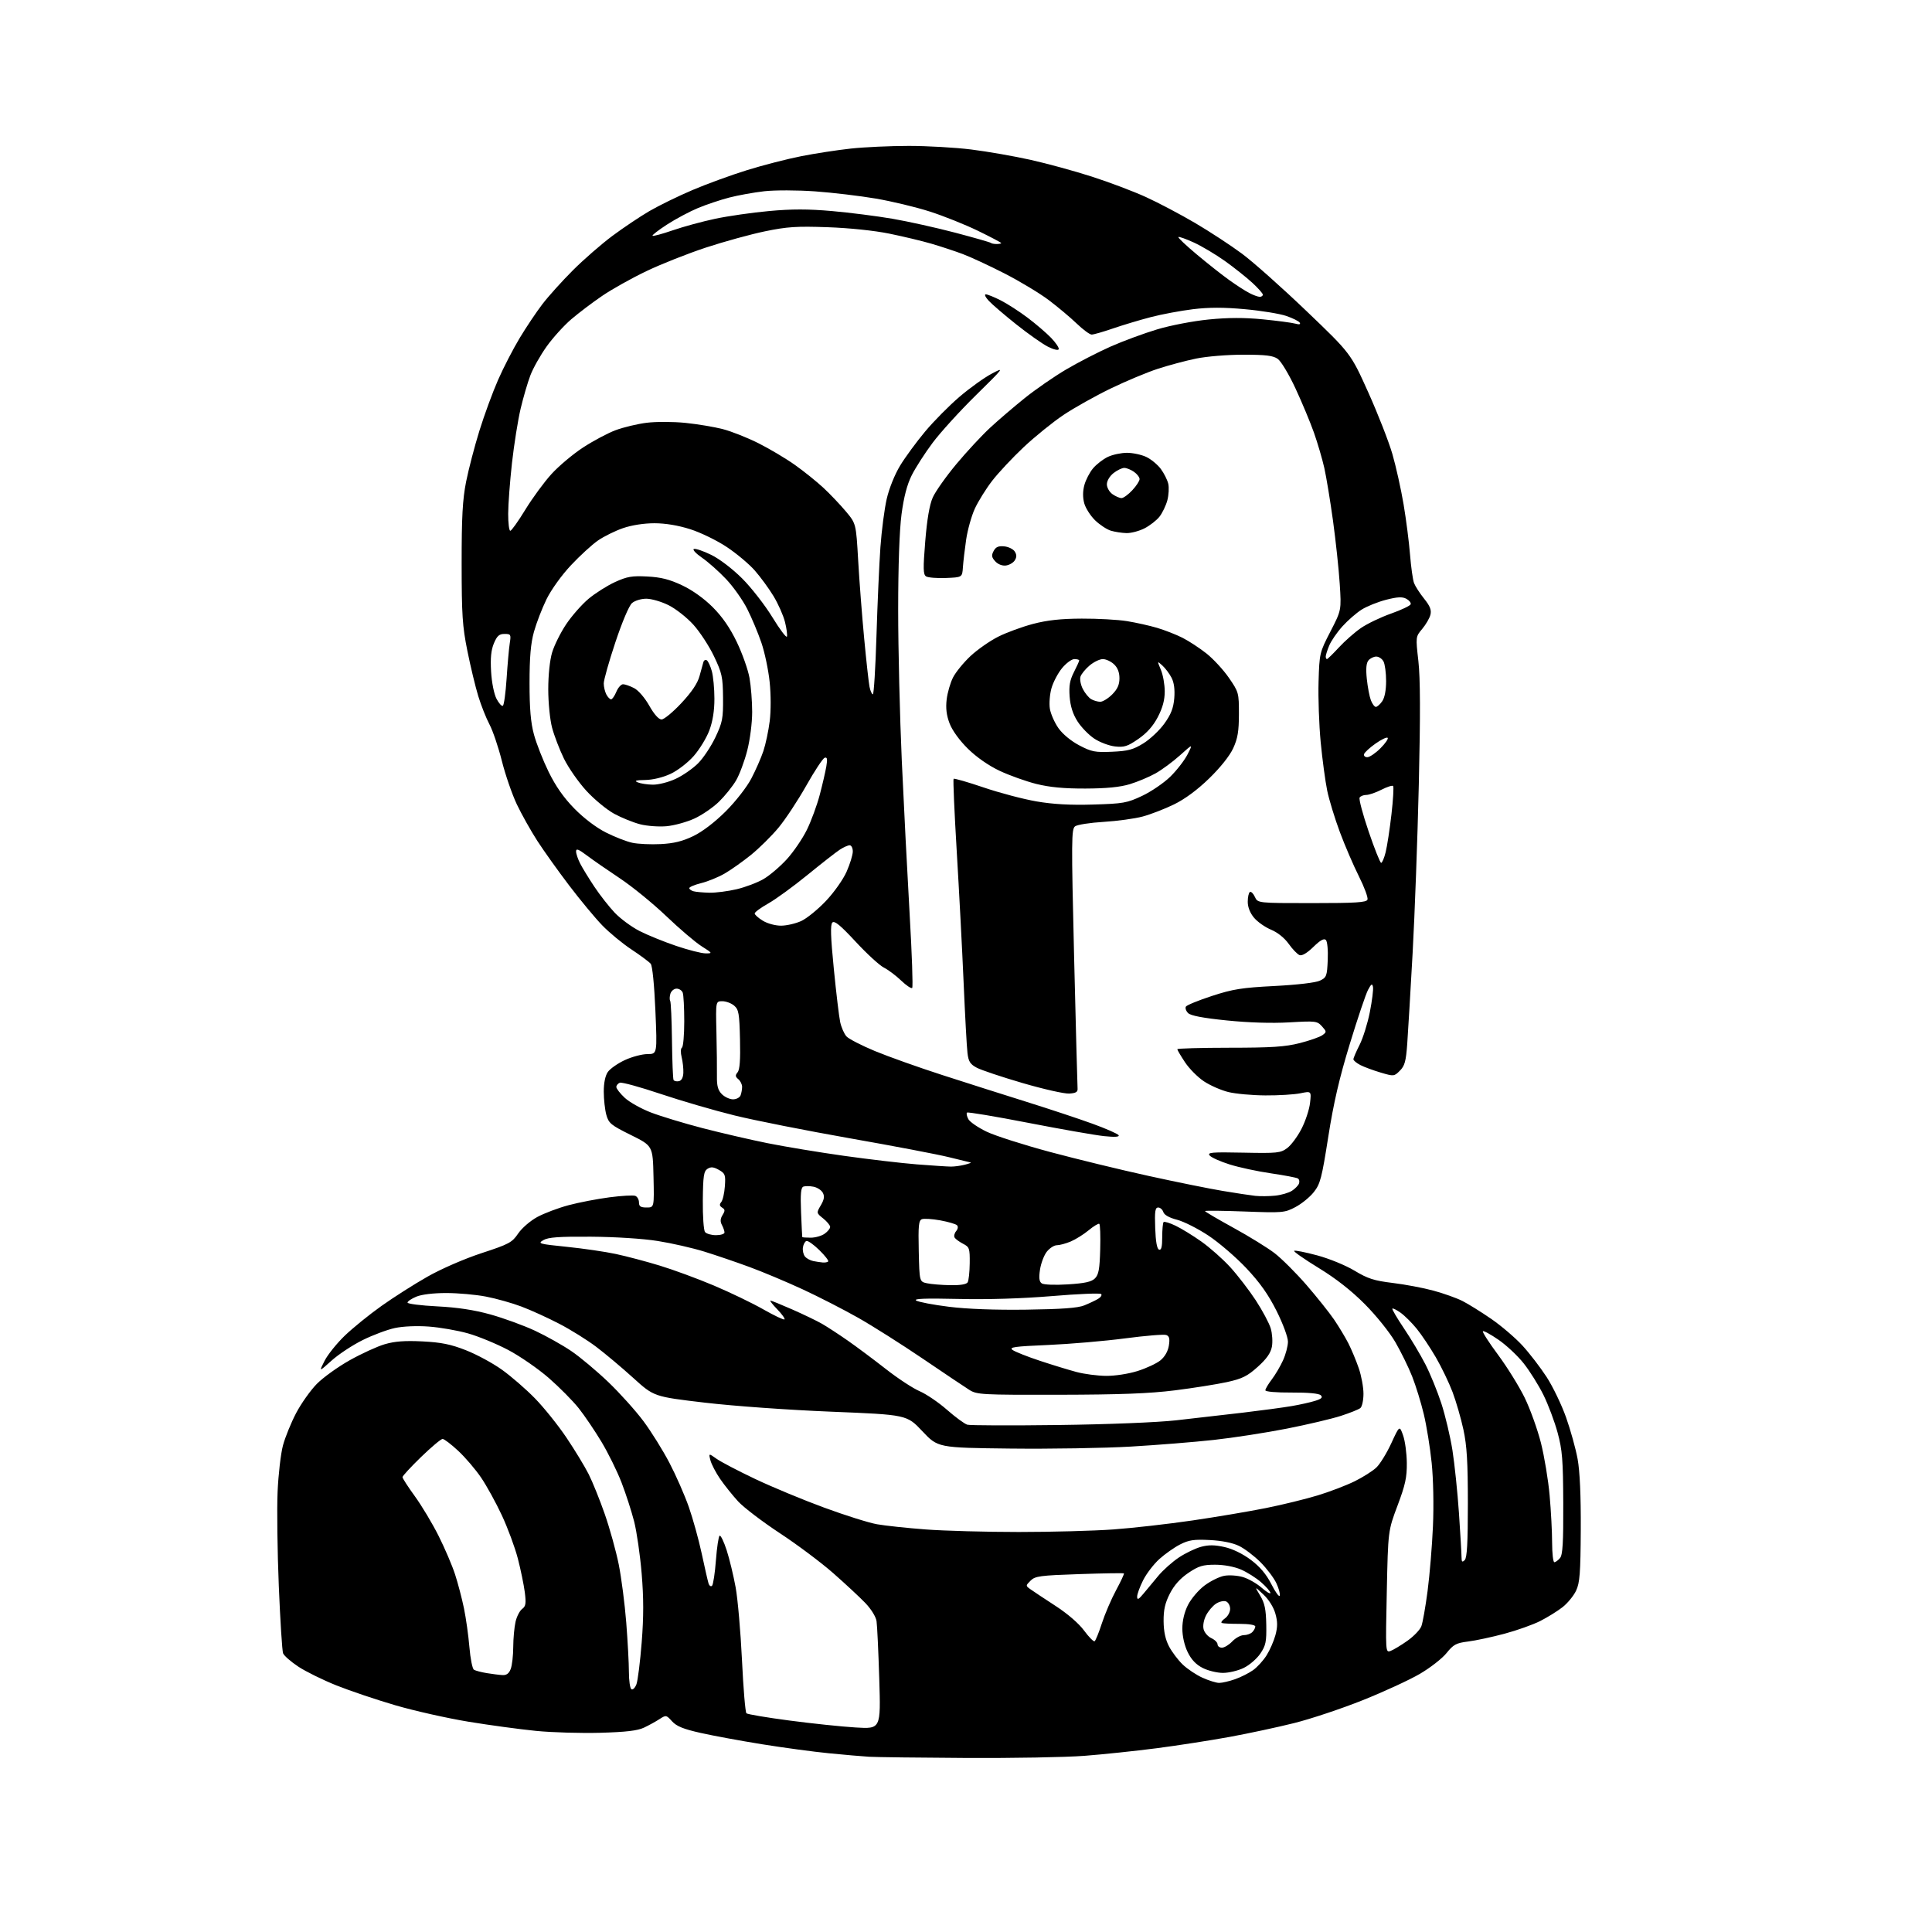 <?xml version="1.0" encoding="UTF-8" standalone="no"?>
<svg 
  version="1.1" 
  xmlns="http://www.w3.org/2000/svg" 
  xmlns:xlink="http://www.w3.org/1999/xlink" 
  xmlns:svg="http://www.w3.org/2000/svg"
  xmlns:rdf="http://www.w3.org/1999/02/22-rdf-syntax-ns#"
  xmlns:cc="http://creativecommons.org/ns#"
  xmlns:dc="http://purl.org/dc/elements/1.1/"
  viewBox="0 0 768 768"
  width="768"
  height="768"
>
<style>svg {background-color: white; }</style>"
<path stroke="none" fill="black" fill-rule="evenodd" d="M384.05,698.82C365.60,698.72 348.25,698.50 345.50,698.34C342.75,698.17 335.55,697.55 329.50,696.95C323.45,696.36 311.52,694.75 303.00,693.38C294.48,692.01 283.45,689.98 278.50,688.86C271.66,687.33 268.94,686.22 267.15,684.25C264.86,681.72 264.74,681.70 262.15,683.38C260.69,684.33 257.93,685.85 256.00,686.76C253.43,687.98 248.80,688.52 238.61,688.81C230.96,689.02 219.49,688.69 213.11,688.06C206.72,687.43 194.63,685.79 186.24,684.41C177.85,683.03 164.80,680.10 157.24,677.90C149.68,675.69 139.09,672.12 133.71,669.97C128.32,667.81 121.50,664.45 118.55,662.49C115.60,660.53 112.89,658.16 112.53,657.21C112.16,656.27 111.40,644.25 110.83,630.50C110.26,616.75 110.04,599.88 110.35,593.00C110.65,586.12 111.61,577.84 112.48,574.59C113.35,571.34 115.71,565.55 117.72,561.71C119.74,557.88 123.44,552.66 125.94,550.12C128.45,547.58 134.32,543.35 139.00,540.73C143.68,538.10 149.95,535.23 152.94,534.35C156.93,533.18 160.91,532.88 167.94,533.23C175.42,533.61 179.18,534.37 185.19,536.73C189.42,538.38 195.86,541.86 199.49,544.46C203.13,547.05 209.04,552.17 212.62,555.84C216.20,559.50 221.84,566.52 225.14,571.43C228.45,576.34 232.43,582.90 234.00,586.00C235.56,589.10 238.45,596.26 240.42,601.92C242.39,607.58 244.88,616.55 245.95,621.85C247.01,627.16 248.36,637.55 248.94,644.95C249.52,652.35 250.00,661.21 250.00,664.64C250.00,668.07 250.45,671.16 251.00,671.50C251.55,671.84 252.45,670.95 252.99,669.53C253.53,668.10 254.47,660.61 255.08,652.89C255.89,642.61 255.88,635.25 255.07,625.50C254.46,618.17 253.11,608.86 252.08,604.81C251.04,600.75 248.79,593.79 247.07,589.33C245.35,584.87 241.76,577.59 239.10,573.16C236.44,568.73 232.37,562.72 230.06,559.81C227.75,556.89 222.40,551.49 218.18,547.80C213.96,544.12 206.68,539.09 202.00,536.62C197.32,534.16 190.12,531.19 186.00,530.03C181.88,528.87 174.89,527.66 170.48,527.33C165.73,526.98 160.23,527.21 156.98,527.91C153.97,528.55 148.21,530.70 144.20,532.69C140.18,534.67 134.61,538.34 131.82,540.85C126.75,545.41 126.75,545.41 129.02,540.95C130.27,538.50 133.88,534.01 137.04,530.96C140.20,527.92 146.76,522.60 151.63,519.14C156.49,515.68 164.76,510.42 170.01,507.45C175.48,504.35 184.60,500.39 191.44,498.14C202.37,494.56 203.55,493.92 205.96,490.37C207.41,488.22 210.78,485.30 213.54,483.80C216.27,482.31 221.88,480.19 226.00,479.09C230.12,477.99 237.45,476.58 242.28,475.95C247.10,475.32 251.71,475.06 252.53,475.37C253.34,475.68 254.00,476.85 254.00,477.97C254.00,479.56 254.65,480.00 257.03,480.00C260.06,480.00 260.06,480.00 259.78,467.75C259.50,455.50 259.50,455.50 250.78,451.18C242.87,447.27 241.96,446.52 241.03,443.18C240.47,441.16 240.01,437.01 240.01,433.97C240.00,430.47 240.60,427.59 241.63,426.12C242.53,424.83 245.57,422.71 248.38,421.40C251.20,420.09 255.25,419.02 257.38,419.01C261.26,419.00 261.26,419.00 260.53,401.75C260.09,391.49 259.34,383.94 258.67,383.12C258.05,382.36 254.60,379.80 251.02,377.43C247.43,375.06 242.19,370.73 239.37,367.81C236.55,364.89 230.65,357.77 226.26,352.00C221.87,346.23 216.17,338.24 213.59,334.25C211.01,330.25 207.35,323.73 205.45,319.74C203.56,315.75 200.88,307.99 199.50,302.49C198.12,297.00 195.91,290.48 194.59,288.00C193.27,285.52 191.26,280.45 190.12,276.73C188.98,273.01 187.03,264.91 185.79,258.73C183.82,248.97 183.52,244.42 183.51,224.00C183.50,205.45 183.88,198.61 185.28,191.50C186.27,186.55 188.65,177.40 190.59,171.17C192.52,164.95 195.86,155.86 198.01,150.98C200.15,146.10 204.03,138.60 206.62,134.31C209.21,130.01 213.26,123.97 215.63,120.88C217.99,117.79 223.43,111.75 227.71,107.47C231.99,103.19 239.04,97.05 243.38,93.81C247.71,90.58 254.34,86.14 258.11,83.93C261.89,81.73 269.59,77.96 275.24,75.56C280.88,73.15 290.68,69.58 297.00,67.62C303.32,65.66 313.00,63.17 318.50,62.09C324.00,61.00 332.87,59.64 338.21,59.06C343.55,58.48 353.92,58.00 361.25,58.00C368.58,58.00 379.77,58.64 386.11,59.43C392.45,60.22 403.01,62.06 409.57,63.52C416.13,64.98 427.12,67.98 434.00,70.20C440.88,72.41 450.55,76.06 455.50,78.32C460.45,80.58 469.25,85.22 475.07,88.64C480.88,92.06 489.26,97.54 493.69,100.83C498.13,104.12 509.67,114.39 519.35,123.66C536.95,140.50 536.95,140.50 543.92,156.00C547.76,164.53 552.06,175.55 553.50,180.50C554.93,185.45 556.93,194.45 557.95,200.50C558.97,206.55 560.12,215.54 560.51,220.47C560.90,225.40 561.62,230.49 562.10,231.77C562.59,233.06 564.40,235.86 566.12,238.00C568.47,240.92 569.09,242.50 568.62,244.37C568.28,245.73 566.81,248.26 565.37,249.98C562.73,253.11 562.73,253.11 563.83,262.80C564.60,269.62 564.65,284.19 564.00,311.83C563.49,333.46 562.38,363.61 561.54,378.83C560.69,394.05 559.73,410.28 559.40,414.90C558.90,421.88 558.40,423.69 556.47,425.62C554.19,427.90 554.07,427.91 548.83,426.36C545.90,425.49 542.26,424.15 540.75,423.37C539.24,422.59 538.00,421.55 538.00,421.07C538.00,420.58 539.11,418.01 540.46,415.34C541.81,412.68 543.65,406.81 544.54,402.29C545.43,397.78 545.99,393.28 545.78,392.29C545.47,390.85 545.09,391.09 543.81,393.50C542.93,395.15 539.67,404.82 536.56,415.00C532.40,428.58 530.13,438.39 528.01,451.89C525.42,468.37 524.83,470.65 522.25,473.89C520.68,475.88 517.39,478.55 514.94,479.84C510.67,482.09 509.91,482.16 494.75,481.59C486.09,481.26 479.00,481.19 479.00,481.42C479.00,481.66 484.06,484.63 490.25,488.03C496.44,491.42 503.81,495.97 506.64,498.13C509.46,500.30 515.17,505.99 519.33,510.78C523.48,515.58 528.42,521.77 530.31,524.54C532.20,527.32 534.76,531.57 536.00,533.99C537.23,536.42 539.09,540.86 540.12,543.86C541.16,546.86 542.00,551.44 542.00,554.03C542.00,556.63 541.44,559.20 540.75,559.74C540.06,560.29 536.58,561.68 533.00,562.84C529.42,564.00 519.75,566.28 511.50,567.91C503.25,569.53 490.20,571.55 482.50,572.39C474.80,573.24 459.95,574.43 449.50,575.04C439.05,575.65 417.53,576.01 401.67,575.83C372.84,575.50 372.84,575.50 366.66,568.94C360.48,562.38 360.48,562.38 330.49,561.17C313.39,560.48 291.79,558.94 280.22,557.58C259.94,555.19 259.94,555.19 251.72,547.74C247.20,543.64 240.57,538.08 237.00,535.38C233.43,532.68 226.81,528.55 222.29,526.21C217.78,523.86 211.03,520.79 207.29,519.38C203.56,517.97 197.20,516.18 193.16,515.41C189.13,514.63 182.02,514.00 177.38,514.00C172.27,514.00 167.57,514.57 165.47,515.45C163.56,516.25 162.00,517.30 162.00,517.80C162.00,518.30 167.29,518.97 173.75,519.30C181.87,519.71 188.44,520.71 195.00,522.53C200.22,523.99 208.15,526.88 212.62,528.96C217.08,531.04 223.59,534.69 227.08,537.06C230.57,539.42 237.21,544.99 241.85,549.43C246.48,553.87 252.77,560.88 255.83,565.00C258.90,569.12 263.52,576.55 266.11,581.50C268.70,586.45 272.17,594.35 273.82,599.06C275.46,603.76 277.77,612.09 278.94,617.56C280.11,623.03 281.32,628.33 281.63,629.35C281.94,630.37 282.58,630.82 283.05,630.35C283.51,629.88 284.21,625.32 284.59,620.22C284.98,615.11 285.64,610.72 286.06,610.46C286.49,610.20 287.74,612.80 288.86,616.24C289.97,619.68 291.58,626.33 292.43,631.01C293.28,635.70 294.41,648.71 294.95,659.92C295.48,671.14 296.28,680.65 296.71,681.06C297.14,681.46 304.85,682.76 313.83,683.94C322.81,685.13 334.65,686.37 340.15,686.70C350.13,687.31 350.13,687.31 349.52,667.41C349.18,656.46 348.70,646.12 348.44,644.44C348.18,642.67 346.29,639.63 343.98,637.22C341.78,634.93 336.04,629.59 331.24,625.37C326.43,621.14 316.86,613.97 309.97,609.45C303.09,604.92 295.65,599.25 293.44,596.86C291.24,594.46 288.01,590.43 286.27,587.90C284.54,585.38 282.80,582.03 282.40,580.48C281.69,577.65 281.69,577.65 284.86,579.90C286.60,581.14 293.53,584.76 300.26,587.95C306.99,591.14 319.30,596.25 327.61,599.30C335.92,602.36 345.37,605.34 348.61,605.91C351.85,606.49 360.57,607.42 368.00,607.98C375.43,608.54 392.07,608.99 405.00,608.99C417.93,608.99 434.80,608.54 442.50,607.98C450.20,607.43 464.38,605.82 474.00,604.41C483.62,603.00 496.83,600.77 503.35,599.45C509.87,598.14 519.09,595.88 523.85,594.43C528.61,592.98 535.20,590.46 538.50,588.83C541.80,587.20 545.69,584.74 547.14,583.35C548.59,581.97 551.25,577.64 553.06,573.72C556.34,566.61 556.34,566.61 557.74,570.55C558.52,572.72 559.19,577.65 559.23,581.50C559.29,587.27 558.64,590.26 555.54,598.50C551.78,608.50 551.78,608.50 551.27,632.76C550.76,656.90 550.76,657.02 552.80,656.26C553.93,655.84 556.92,654.04 559.45,652.25C561.98,650.47 564.48,647.86 565.01,646.46C565.55,645.06 566.66,638.74 567.49,632.42C568.32,626.10 569.28,614.53 569.62,606.71C569.98,598.41 569.77,587.93 569.11,581.50C568.49,575.45 567.08,566.74 565.98,562.15C564.88,557.55 562.80,550.80 561.35,547.15C559.91,543.49 556.89,537.35 554.66,533.50C552.38,529.58 547.05,522.95 542.54,518.42C537.21,513.06 531.04,508.22 524.21,504.05C518.55,500.58 514.15,497.52 514.44,497.23C514.73,496.94 518.83,497.75 523.57,499.02C528.38,500.31 534.94,503.00 538.46,505.12C543.72,508.29 546.20,509.09 553.62,509.99C558.51,510.58 565.80,511.96 569.82,513.05C573.85,514.14 579.03,515.99 581.32,517.15C583.62,518.31 588.78,521.52 592.79,524.28C596.80,527.04 602.38,531.82 605.21,534.90C608.03,537.98 612.35,543.60 614.81,547.39C617.27,551.18 620.74,558.38 622.52,563.39C624.30,568.40 626.38,575.88 627.13,580.00C628.02,584.92 628.45,594.56 628.38,608.07C628.28,625.44 627.99,629.21 626.51,632.33C625.55,634.36 623.13,637.31 621.13,638.88C619.13,640.45 615.13,642.93 612.24,644.39C609.35,645.85 602.93,648.13 597.99,649.45C593.04,650.77 586.56,652.16 583.58,652.53C578.85,653.12 577.77,653.71 575.03,657.11C573.31,659.26 568.53,662.98 564.43,665.38C560.32,667.79 550.10,672.50 541.72,675.85C533.34,679.20 521.09,683.29 514.49,684.94C507.90,686.59 496.33,689.07 488.79,690.45C481.24,691.83 468.19,693.86 459.79,694.95C451.38,696.04 438.45,697.40 431.05,697.97C423.65,698.54 402.50,698.92 384.05,698.82zM484.62,668.98C485.79,668.99 488.63,668.33 490.94,667.52C493.25,666.71 496.48,665.08 498.12,663.91C499.77,662.74 502.18,660.10 503.48,658.03C504.78,655.97 506.37,652.34 507.01,649.97C507.89,646.69 507.89,644.66 506.98,641.43C506.28,638.91 504.35,635.83 502.23,633.85C498.67,630.50 498.67,630.50 500.95,634.30C502.74,637.29 503.25,639.73 503.36,645.87C503.48,652.64 503.18,654.11 501.00,657.33C499.62,659.37 496.67,661.92 494.43,663.01C492.20,664.11 488.47,665.00 486.14,665.00C483.82,665.00 480.19,664.12 478.07,663.03C475.42,661.69 473.55,659.70 472.11,656.72C470.83,654.08 470.00,650.41 470.00,647.40C470.00,644.22 470.81,640.81 472.25,637.98C473.49,635.53 476.42,632.08 478.77,630.31C481.13,628.53 484.66,626.78 486.62,626.41C488.59,626.04 491.95,626.27 494.11,626.92C496.27,627.56 499.60,629.47 501.52,631.15C503.43,632.83 505.00,633.76 505.00,633.21C505.00,632.66 503.36,630.77 501.35,629.01C499.35,627.24 495.71,624.95 493.27,623.90C490.61,622.76 486.51,622.00 483.03,622.00C478.14,622.00 476.47,622.51 472.40,625.25C469.16,627.44 466.75,630.13 465.04,633.48C463.12,637.24 462.51,639.93 462.55,644.48C462.59,648.59 463.28,651.77 464.72,654.50C465.88,656.70 468.33,659.94 470.16,661.69C472.00,663.45 475.52,665.80 478.00,666.92C480.48,668.04 483.46,668.97 484.62,668.98zM199.77,665.87C201.36,665.96 202.35,665.22 203.02,663.43C203.56,662.02 204.01,658.09 204.02,654.68C204.04,651.28 204.45,646.78 204.94,644.67C205.42,642.57 206.61,640.28 207.56,639.58C209.01,638.52 209.18,637.40 208.61,632.90C208.22,629.93 206.98,623.90 205.84,619.50C204.69,615.10 201.84,607.39 199.50,602.38C197.16,597.36 193.45,590.61 191.25,587.38C189.05,584.14 184.97,579.36 182.17,576.75C179.37,574.14 176.57,572.00 175.94,572.00C175.30,572.00 171.46,575.23 167.39,579.17C163.33,583.11 160.00,586.72 160.00,587.18C160.00,587.65 162.22,591.08 164.93,594.81C167.64,598.54 171.88,605.62 174.35,610.54C176.82,615.47 179.77,622.36 180.90,625.86C182.04,629.36 183.63,635.44 184.44,639.36C185.25,643.29 186.22,650.23 186.60,654.78C186.98,659.34 187.79,663.37 188.40,663.75C189.00,664.12 191.30,664.73 193.50,665.09C195.70,665.45 198.52,665.81 199.77,665.87zM485.75,654.98C486.71,654.97 488.56,653.85 489.85,652.48C491.15,651.12 493.20,650.00 494.40,650.00C495.61,650.00 497.14,649.46 497.80,648.80C498.46,648.14 499.00,647.13 499.00,646.55C499.00,645.93 496.46,645.51 492.75,645.51C489.31,645.52 486.13,645.36 485.68,645.16C485.22,644.96 485.79,644.14 486.93,643.34C488.07,642.54 489.00,640.84 489.00,639.55C489.00,638.27 488.26,636.93 487.36,636.58C486.46,636.24 484.67,636.64 483.38,637.49C482.09,638.33 480.32,640.41 479.44,642.12C478.51,643.92 478.09,646.23 478.45,647.64C478.78,648.98 480.17,650.57 481.53,651.19C482.89,651.81 484.00,652.92 484.00,653.66C484.00,654.40 484.79,654.99 485.75,654.98zM435.12,652.42C435.52,652.18 436.83,648.95 438.03,645.24C439.24,641.53 441.77,635.63 443.66,632.13C445.55,628.63 446.95,625.62 446.78,625.45C446.61,625.28 438.64,625.40 429.08,625.73C413.42,626.26 411.48,626.52 409.67,628.33C407.68,630.32 407.68,630.37 409.58,631.73C410.63,632.49 415.10,635.45 419.50,638.31C424.35,641.46 428.86,645.34 430.95,648.19C432.85,650.76 434.73,652.67 435.12,652.42zM454.55,633.50C455.92,631.85 458.59,628.64 460.49,626.36C462.39,624.09 466.07,620.82 468.66,619.10C471.26,617.38 475.21,615.48 477.44,614.88C480.42,614.08 482.87,614.10 486.74,614.97C489.98,615.69 494.00,617.65 497.24,620.08C500.88,622.82 503.37,625.78 505.40,629.76C507.00,632.92 508.50,634.96 508.72,634.30C508.95,633.63 508.33,631.38 507.35,629.30C506.36,627.21 503.52,623.46 501.03,620.97C498.54,618.48 494.70,615.57 492.50,614.51C489.99,613.29 485.68,612.43 480.90,612.19C474.61,611.87 472.59,612.17 469.11,613.94C466.80,615.12 463.10,617.73 460.88,619.73C458.66,621.73 455.75,625.52 454.42,628.15C453.09,630.78 452.01,633.74 452.03,634.72C452.06,636.11 452.60,635.85 454.55,633.50zM582.25,620.15C583.17,619.23 583.50,613.33 583.50,597.70C583.50,581.20 583.11,574.69 581.74,568.33C580.77,563.84 578.83,557.13 577.43,553.41C576.03,549.70 573.04,543.47 570.78,539.58C568.52,535.69 565.10,530.57 563.18,528.21C561.26,525.85 558.38,522.99 556.79,521.85C555.19,520.71 553.70,519.96 553.48,520.19C553.26,520.41 555.33,523.95 558.09,528.05C560.86,532.15 564.69,538.58 566.62,542.35C568.55,546.11 571.40,553.09 572.95,557.86C574.51,562.63 576.50,571.02 577.37,576.51C578.23,582.01 579.40,593.25 579.96,601.50C580.51,609.75 580.98,617.60 580.98,618.95C581.00,620.91 581.25,621.15 582.25,620.15zM617.88,621.00C618.36,621.00 619.37,620.26 620.13,619.35C621.20,618.06 621.48,613.25 621.42,597.60C621.35,580.26 621.04,576.40 619.17,569.50C617.98,565.10 615.44,558.35 613.54,554.50C611.63,550.65 608.11,545.02 605.71,541.99C603.32,538.96 598.80,534.73 595.68,532.58C592.55,530.43 589.76,528.90 589.47,529.19C589.18,529.48 591.91,533.72 595.54,538.61C599.16,543.50 603.91,551.16 606.09,555.63C608.27,560.10 611.17,568.16 612.54,573.55C613.90,578.93 615.46,588.33 616.00,594.42C616.54,600.51 616.99,608.99 616.99,613.25C617.00,617.51 617.39,621.00 617.88,621.00zM420.50,566.47C440.30,566.22 459.93,565.44 467.50,564.60C474.65,563.80 486.57,562.43 494.00,561.56C501.43,560.68 510.20,559.50 513.50,558.93C516.80,558.37 521.00,557.43 522.84,556.84C525.35,556.05 525.90,555.50 525.04,554.64C524.32,553.92 520.03,553.52 513.45,553.56C507.34,553.60 503.00,553.22 503.00,552.66C503.00,552.12 504.15,550.19 505.55,548.35C506.95,546.51 508.96,543.10 510.02,540.76C511.09,538.42 511.97,535.08 511.98,533.35C511.99,531.58 510.02,526.25 507.47,521.15C504.20,514.62 500.86,509.89 495.48,504.17C491.38,499.81 484.59,493.97 480.39,491.18C476.19,488.40 470.57,485.56 467.89,484.87C464.80,484.08 462.81,482.96 462.44,481.81C462.12,480.82 461.20,480.00 460.39,480.00C459.19,480.00 458.97,481.51 459.21,488.17C459.40,493.60 459.92,496.48 460.75,496.75C461.65,497.05 462.00,495.64 462.00,491.75C462.00,488.77 462.25,486.09 462.55,485.78C462.85,485.48 464.99,486.13 467.30,487.24C469.61,488.34 474.24,491.18 477.59,493.56C480.95,495.94 486.09,500.49 489.02,503.69C491.94,506.89 496.51,512.82 499.17,516.87C501.82,520.93 504.50,525.95 505.13,528.03C505.75,530.11 505.96,533.40 505.60,535.34C505.12,537.85 503.50,540.17 499.97,543.34C495.83,547.06 493.81,548.06 487.75,549.40C483.76,550.27 474.43,551.76 467.00,552.69C456.94,553.95 445.22,554.39 421.00,554.44C390.17,554.50 388.34,554.40 385.32,552.50C383.57,551.40 375.29,545.85 366.93,540.17C358.56,534.49 346.99,527.16 341.21,523.88C335.43,520.60 325.46,515.49 319.05,512.52C312.65,509.56 303.15,505.57 297.95,503.66C292.75,501.74 284.68,498.99 280.00,497.54C275.32,496.09 267.00,494.19 261.50,493.32C255.64,492.38 244.66,491.68 235.00,491.61C222.15,491.52 217.95,491.82 216.00,492.97C213.65,494.34 214.21,494.50 225.31,495.63C231.80,496.29 240.58,497.57 244.81,498.48C249.04,499.38 256.90,501.46 262.27,503.10C267.64,504.73 277.33,508.30 283.79,511.03C290.25,513.76 299.10,518.02 303.44,520.50C307.78,522.97 311.57,524.77 311.85,524.48C312.13,524.20 310.84,522.40 308.99,520.49C307.13,518.57 305.90,517.00 306.26,517.00C306.61,517.00 310.54,518.60 314.98,520.55C319.43,522.51 324.74,525.07 326.78,526.24C328.83,527.42 333.43,530.42 337.00,532.91C340.57,535.40 347.39,540.49 352.14,544.21C356.88,547.93 362.93,551.90 365.58,553.03C368.22,554.17 373.12,557.49 376.46,560.43C379.80,563.36 383.43,566.02 384.52,566.34C385.61,566.65 401.80,566.71 420.50,566.47zM439.64,546.93C443.15,546.97 448.52,546.15 452.14,545.02C455.64,543.93 459.75,542.01 461.28,540.77C463.03,539.34 464.28,537.16 464.64,534.90C465.08,532.16 464.83,531.15 463.62,530.69C462.75,530.35 455.39,530.95 447.27,532.02C439.15,533.09 425.35,534.27 416.61,534.65C403.20,535.22 401.00,535.53 402.51,536.63C403.49,537.34 408.39,539.29 413.39,540.94C418.40,542.60 424.98,544.61 428.00,545.41C431.02,546.21 436.27,546.90 439.64,546.93zM408.00,520.61C422.05,520.42 428.48,519.95 431.00,518.92C432.93,518.14 435.40,516.97 436.49,516.33C437.59,515.68 438.14,514.81 437.73,514.40C437.31,513.98 428.54,514.34 418.24,515.21C406.28,516.20 392.81,516.62 381.00,516.35C367.71,516.05 362.98,516.23 364.21,516.99C365.14,517.57 370.99,518.69 377.21,519.46C384.37,520.36 395.62,520.78 408.00,520.61zM377.69,510.88C381.64,510.96 384.16,510.55 384.65,509.76C385.07,509.08 385.44,505.67 385.48,502.17C385.54,496.24 385.36,495.72 382.84,494.42C381.35,493.64 379.83,492.54 379.48,491.96C379.12,491.39 379.39,490.24 380.07,489.41C380.81,488.52 380.95,487.56 380.41,487.04C379.91,486.56 376.91,485.69 373.75,485.11C370.58,484.54 367.30,484.33 366.47,484.65C365.19,485.14 364.99,487.24 365.22,497.36C365.50,509.48 365.50,509.48 368.50,510.12C370.15,510.48 374.29,510.82 377.69,510.88zM424.48,510.56C431.29,510.13 433.89,509.55 435.27,508.17C436.74,506.70 437.14,504.46 437.35,496.61C437.50,491.26 437.33,486.70 436.98,486.49C436.63,486.27 434.71,487.44 432.72,489.08C430.74,490.72 427.52,492.72 425.59,493.53C423.65,494.34 421.18,495.00 420.10,495.00C419.03,495.00 417.24,496.16 416.12,497.57C415.01,498.98 413.80,502.18 413.42,504.68C412.92,508.02 413.10,509.47 414.12,510.17C414.90,510.71 419.41,510.88 424.48,510.56zM327.08,501.86C327.95,501.94 328.91,501.76 329.21,501.46C329.51,501.16 327.93,499.12 325.69,496.93C323.46,494.75 321.16,493.11 320.57,493.31C319.98,493.50 319.35,494.66 319.17,495.88C318.99,497.11 319.36,498.73 320.00,499.50C320.63,500.26 322.13,501.07 323.32,501.30C324.52,501.54 326.21,501.79 327.08,501.86zM322.28,492.00C324.08,492.00 326.56,491.30 327.78,490.44C329.00,489.59 330.00,488.37 330.00,487.73C330.00,487.10 328.76,485.58 327.25,484.37C324.50,482.17 324.50,482.16 326.30,479.10C327.63,476.82 327.83,475.56 327.08,474.14C326.52,473.10 324.84,472.01 323.34,471.73C321.85,471.44 320.05,471.43 319.34,471.70C318.37,472.07 318.14,474.61 318.43,481.85C318.65,487.16 318.86,491.61 318.91,491.75C318.96,491.89 320.47,492.00 322.28,492.00zM284.62,491.00C286.48,491.00 288.00,490.52 288.00,489.93C288.00,489.35 287.54,488.01 286.98,486.96C286.25,485.59 286.32,484.46 287.23,482.99C288.28,481.30 288.25,480.78 287.06,480.05C286.01,479.39 285.91,478.80 286.71,477.83C287.31,477.10 287.96,474.27 288.15,471.54C288.47,467.02 288.26,466.46 285.76,465.04C283.67,463.87 282.60,463.76 281.26,464.61C279.76,465.56 279.48,467.41 279.38,477.11C279.32,483.38 279.71,489.06 280.26,489.75C280.80,490.44 282.76,491.00 284.62,491.00zM506.92,475.29C509.35,475.04 512.35,474.16 513.58,473.35C514.82,472.54 516.08,471.25 516.37,470.47C516.67,469.70 516.47,468.79 515.92,468.45C515.38,468.12 510.56,467.20 505.22,466.42C499.87,465.64 492.47,464.05 488.78,462.88C485.08,461.72 481.52,460.12 480.86,459.33C479.84,458.10 481.69,457.94 494.25,458.20C507.73,458.48 509.03,458.34 511.66,456.40C513.22,455.25 515.79,451.80 517.36,448.74C518.94,445.68 520.47,441.04 520.76,438.44C521.29,433.70 521.29,433.70 516.90,434.60C514.48,435.09 508.23,435.48 503.00,435.44C497.77,435.41 491.15,434.81 488.28,434.10C485.41,433.40 481.05,431.48 478.59,429.85C476.13,428.22 472.74,424.81 471.06,422.27C469.38,419.73 468.00,417.40 468.00,417.08C468.00,416.76 477.34,416.50 488.75,416.49C505.56,416.48 510.86,416.13 516.68,414.65C520.64,413.64 524.68,412.22 525.67,411.50C527.40,410.24 527.39,410.09 525.49,407.97C523.59,405.87 522.99,405.80 512.50,406.41C505.54,406.81 496.41,406.53 487.65,405.64C478.13,404.67 473.32,403.75 472.28,402.71C471.45,401.87 471.06,400.71 471.42,400.13C471.78,399.55 476.45,397.64 481.79,395.90C490.12,393.18 493.66,392.62 506.69,391.95C515.73,391.48 523.03,390.62 524.69,389.82C527.32,388.57 527.52,388.03 527.80,381.59C527.97,377.69 527.64,374.24 527.05,373.65C526.31,372.91 524.81,373.75 522.07,376.43C519.58,378.86 517.57,380.05 516.59,379.67C515.73,379.34 513.79,377.33 512.28,375.20C510.60,372.84 507.85,370.64 505.27,369.57C502.93,368.60 499.89,366.47 498.51,364.83C496.92,362.94 496.00,360.61 496.00,358.48C496.00,356.63 496.38,354.88 496.85,354.59C497.32,354.30 498.21,355.17 498.83,356.53C499.96,359.00 499.96,359.00 521.51,359.00C539.00,359.00 543.16,358.74 543.60,357.61C543.89,356.84 542.36,352.68 540.19,348.36C538.02,344.04 534.61,336.12 532.62,330.77C530.62,325.41 528.35,317.99 527.58,314.27C526.82,310.54 525.65,301.88 524.99,295.00C524.34,288.12 523.96,277.32 524.15,271.00C524.49,259.67 524.56,259.38 528.87,251.03C533.24,242.55 533.24,242.55 532.56,232.03C532.19,226.24 530.98,214.97 529.89,207.00C528.79,199.03 527.23,189.57 526.43,186.00C525.62,182.43 523.77,176.12 522.32,172.00C520.86,167.88 517.56,159.96 514.98,154.41C512.38,148.81 509.23,143.58 507.92,142.66C506.06,141.35 503.16,141.00 494.24,141.00C487.94,141.00 479.61,141.68 475.47,142.54C471.37,143.38 464.53,145.21 460.26,146.60C455.99,147.99 447.55,151.52 441.50,154.45C435.45,157.38 427.02,162.10 422.77,164.94C418.52,167.79 411.40,173.55 406.94,177.74C402.49,181.93 396.83,187.97 394.37,191.17C391.91,194.36 388.82,199.35 387.49,202.24C386.17,205.13 384.63,210.65 384.06,214.50C383.50,218.35 382.92,223.30 382.77,225.50C382.50,229.50 382.50,229.50 376.00,229.76C372.43,229.90 368.88,229.61 368.12,229.12C366.97,228.37 366.92,226.03 367.80,215.16C368.51,206.44 369.50,200.66 370.78,197.77C371.83,195.40 376.06,189.41 380.17,184.48C384.29,179.54 390.34,173.03 393.62,170.00C396.89,166.97 403.07,161.69 407.33,158.26C411.60,154.83 419.00,149.71 423.79,146.88C428.58,144.06 436.55,139.95 441.50,137.76C446.45,135.57 454.77,132.50 460.00,130.93C465.30,129.34 474.37,127.60 480.50,127.00C488.23,126.23 494.62,126.22 502.00,126.94C507.77,127.51 513.58,128.28 514.91,128.65C516.49,129.09 517.09,128.95 516.66,128.25C516.29,127.67 513.88,126.46 511.28,125.58C508.69,124.70 501.30,123.49 494.85,122.91C486.50,122.14 480.58,122.15 474.27,122.91C469.40,123.51 461.83,124.92 457.46,126.06C453.08,127.20 446.32,129.23 442.42,130.57C438.53,131.91 434.72,133.00 433.96,133.00C433.19,133.00 430.53,131.04 428.03,128.64C425.54,126.24 420.53,122.04 416.91,119.30C413.28,116.57 405.38,111.81 399.35,108.72C393.33,105.64 385.84,102.16 382.71,100.99C379.59,99.82 373.98,97.97 370.26,96.88C366.54,95.79 359.00,93.99 353.50,92.87C347.58,91.66 337.58,90.62 329.00,90.32C316.69,89.88 312.93,90.13 304.11,91.95C298.40,93.13 287.83,96.04 280.61,98.41C273.40,100.79 262.73,105.01 256.90,107.81C251.06,110.60 243.19,115.01 239.40,117.60C235.60,120.18 230.10,124.35 227.16,126.85C224.22,129.35 219.78,134.25 217.30,137.73C214.82,141.20 211.91,146.36 210.84,149.19C209.76,152.01 208.02,157.98 206.96,162.44C205.90,166.91 204.35,176.63 203.52,184.03C202.70,191.44 202.01,200.54 202.01,204.25C202.00,207.96 202.38,211.00 202.85,211.00C203.31,211.00 206.00,207.23 208.82,202.61C211.64,198.00 216.32,191.62 219.22,188.44C222.12,185.25 227.78,180.50 231.79,177.88C235.80,175.26 241.62,172.16 244.71,171.01C247.80,169.85 253.35,168.52 257.03,168.06C260.75,167.59 267.60,167.61 272.45,168.10C277.24,168.59 283.94,169.70 287.33,170.58C290.73,171.46 297.10,173.98 301.50,176.19C305.90,178.40 312.43,182.28 316.00,184.82C319.57,187.35 324.68,191.46 327.35,193.94C330.02,196.43 334.02,200.64 336.25,203.30C340.30,208.14 340.30,208.14 341.14,222.82C341.60,230.89 342.67,244.82 343.52,253.77C344.36,262.71 345.32,271.37 345.65,273.02C345.98,274.66 346.58,276.00 346.98,276.00C347.37,276.00 348.02,265.54 348.41,252.75C348.81,239.96 349.51,224.10 349.98,217.50C350.45,210.90 351.58,202.27 352.48,198.33C353.44,194.16 355.67,188.62 357.81,185.09C359.84,181.75 364.32,175.64 367.77,171.52C371.22,167.39 377.37,161.19 381.43,157.72C385.49,154.25 391.22,150.14 394.16,148.58C399.40,145.79 399.28,145.96 387.93,157.12C381.56,163.38 373.83,171.88 370.75,176.00C367.66,180.12 363.92,185.95 362.42,188.94C360.56,192.67 359.29,197.55 358.37,204.44C357.54,210.75 357.04,224.93 357.04,242.50C357.04,257.90 357.69,284.90 358.48,302.50C359.28,320.10 360.68,347.45 361.59,363.29C362.51,379.12 362.97,392.37 362.61,392.72C362.26,393.08 360.28,391.76 358.23,389.80C356.18,387.83 353.09,385.51 351.36,384.64C349.63,383.77 344.58,379.13 340.12,374.32C334.08,367.81 331.73,365.87 330.88,366.72C330.04,367.56 330.18,372.26 331.46,385.18C332.40,394.70 333.54,404.22 333.99,406.32C334.45,408.42 335.57,410.97 336.48,411.98C337.39,412.98 342.49,415.61 347.82,417.82C353.14,420.02 365.15,424.30 374.50,427.32C383.85,430.35 398.93,435.14 408.00,437.98C417.07,440.82 428.89,444.74 434.26,446.69C439.63,448.64 444.31,450.69 444.66,451.26C445.09,451.95 443.19,452.07 438.90,451.63C435.38,451.26 421.80,448.88 408.72,446.34C395.65,443.80 384.70,441.97 384.39,442.27C384.09,442.58 384.33,443.75 384.93,444.87C385.53,445.99 388.83,448.25 392.26,449.89C395.69,451.52 407.05,455.15 417.50,457.95C427.95,460.75 445.50,465.02 456.50,467.43C467.50,469.85 480.77,472.53 486.00,473.40C491.23,474.28 497.07,475.16 499.00,475.37C500.93,475.58 504.49,475.54 506.92,475.29zM378.00,463.74C379.38,463.75 381.85,463.42 383.50,463.00C385.15,462.58 386.22,462.18 385.89,462.12C385.55,462.05 381.67,461.10 377.26,460.01C372.85,458.91 355.13,455.53 337.87,452.50C320.62,449.46 299.98,445.38 292.00,443.41C284.02,441.45 270.81,437.60 262.64,434.86C254.47,432.11 247.16,430.11 246.39,430.40C245.63,430.70 245.00,431.46 245.00,432.10C245.00,432.74 246.50,434.67 248.33,436.38C250.16,438.10 254.86,440.73 258.78,442.24C262.70,443.74 271.89,446.53 279.20,448.43C286.52,450.33 298.12,453.02 305.00,454.41C311.88,455.80 325.60,458.07 335.50,459.46C345.40,460.85 358.45,462.38 364.50,462.86C370.55,463.33 376.62,463.73 378.00,463.74zM291.39,437.00C292.71,437.00 294.06,436.29 294.39,435.42C294.73,434.55 295.00,433.03 295.00,432.04C295.00,431.05 294.32,429.68 293.49,428.99C292.27,427.98 292.22,427.44 293.21,426.25C294.07,425.21 294.36,421.25 294.16,413.13C293.92,402.83 293.65,401.30 291.83,399.75C290.70,398.79 288.59,398.00 287.14,398.00C284.50,398.00 284.50,398.00 284.79,410.25C284.94,416.99 285.04,424.84 284.99,427.71C284.93,431.69 285.39,433.39 286.96,434.96C288.08,436.08 290.08,437.00 291.39,437.00zM425.00,434.71C423.07,434.82 414.75,432.94 406.50,430.53C398.25,428.12 390.06,425.38 388.29,424.44C385.66,423.04 384.99,421.99 384.59,418.61C384.31,416.35 383.62,403.70 383.05,390.50C382.48,377.30 381.24,353.80 380.31,338.28C379.38,322.76 378.82,309.85 379.07,309.59C379.33,309.34 384.70,310.89 391.02,313.03C397.33,315.18 406.77,317.67 412.00,318.57C418.62,319.71 425.44,320.09 434.50,319.82C446.50,319.47 448.00,319.21 454.00,316.38C457.57,314.70 462.60,311.28 465.17,308.78C467.74,306.27 470.84,302.28 472.05,299.91C474.25,295.59 474.25,295.59 469.09,300.23C466.25,302.78 461.85,306.03 459.31,307.45C456.76,308.87 452.17,310.80 449.09,311.73C445.22,312.90 439.81,313.43 431.50,313.46C423.03,313.49 417.29,312.95 412.00,311.64C407.88,310.61 401.30,308.26 397.39,306.42C392.96,304.33 388.20,301.01 384.76,297.63C381.42,294.34 378.55,290.38 377.48,287.59C376.24,284.35 375.90,281.53 376.31,278.06C376.63,275.35 377.77,271.41 378.85,269.29C379.93,267.18 383.05,263.36 385.78,260.80C388.51,258.25 393.45,254.79 396.76,253.12C400.06,251.45 406.31,249.16 410.63,248.02C416.31,246.53 421.70,245.94 430.00,245.91C436.32,245.88 444.43,246.33 448.00,246.91C451.57,247.49 456.98,248.69 460.00,249.59C463.02,250.49 467.55,252.26 470.06,253.53C472.57,254.80 476.85,257.60 479.58,259.76C482.30,261.92 486.33,266.28 488.52,269.46C492.41,275.11 492.50,275.44 492.49,283.87C492.48,290.70 492.01,293.53 490.22,297.43C488.84,300.44 485.12,305.10 480.67,309.43C475.96,314.00 471.02,317.65 466.68,319.77C463.00,321.56 457.40,323.73 454.24,324.58C451.08,325.43 444.11,326.38 438.74,326.71C433.37,327.03 428.26,327.82 427.37,328.47C425.89,329.55 425.86,333.94 426.97,380.25C427.65,408.08 428.27,431.67 428.35,432.67C428.47,434.09 427.71,434.55 425.00,434.71zM269.84,429.79C270.90,429.59 271.55,428.40 271.64,426.49C271.71,424.84 271.41,422.04 270.97,420.26C270.51,418.41 270.56,416.77 271.08,416.45C271.59,416.14 272.00,411.45 272.00,406.02C272.00,400.60 271.73,395.45 271.39,394.58C271.06,393.71 269.96,393.00 268.96,393.00C267.96,393.00 266.85,393.90 266.50,394.99C266.16,396.09 266.11,397.37 266.41,397.85C266.70,398.33 267.02,405.42 267.12,413.61C267.22,421.80 267.50,428.86 267.75,429.31C267.99,429.75 268.93,429.97 269.84,429.79zM280.45,378.98C283.33,379.00 283.30,378.94 278.88,376.14C276.39,374.56 270.08,369.18 264.84,364.17C259.60,359.16 251.30,352.40 246.40,349.14C241.51,345.89 235.59,341.79 233.25,340.03C229.95,337.54 229.00,337.19 229.00,338.46C229.00,339.36 229.74,341.54 230.64,343.30C231.55,345.06 234.08,349.20 236.28,352.50C238.47,355.80 242.12,360.45 244.38,362.84C246.65,365.22 251.09,368.49 254.26,370.11C257.43,371.72 263.95,374.37 268.76,376.00C273.57,377.63 278.83,378.97 280.45,378.98zM310.50,367.97C312.70,367.96 316.30,367.13 318.50,366.12C320.70,365.11 325.11,361.53 328.29,358.17C331.54,354.75 335.16,349.62 336.54,346.50C337.89,343.44 339.00,339.83 339.00,338.47C339.00,337.11 338.44,336.00 337.75,336.01C337.06,336.01 335.30,336.80 333.83,337.76C332.37,338.71 326.59,343.23 321.01,347.78C315.42,352.34 308.41,357.45 305.42,359.13C302.44,360.81 300.00,362.60 300.00,363.11C300.00,363.62 301.46,364.92 303.25,366.01C305.08,367.13 308.24,367.98 310.50,367.97zM282.00,354.87C284.48,354.92 289.35,354.30 292.84,353.48C296.32,352.66 301.15,350.83 303.56,349.41C305.97,348.00 310.11,344.47 312.76,341.57C315.41,338.67 318.99,333.42 320.73,329.90C322.46,326.38 324.76,320.12 325.85,316.00C326.94,311.88 328.12,306.77 328.48,304.64C328.98,301.70 328.82,300.89 327.82,301.23C327.09,301.46 323.80,306.45 320.50,312.31C317.20,318.16 312.25,325.66 309.50,328.98C306.75,332.30 301.80,337.19 298.50,339.86C295.20,342.52 290.48,345.86 288.00,347.28C285.52,348.71 281.36,350.40 278.75,351.05C276.14,351.70 274.00,352.60 274.00,353.05C274.00,353.49 274.79,354.06 275.75,354.31C276.71,354.56 279.52,354.81 282.00,354.87zM549.03,343.00C549.43,343.00 550.24,341.09 550.82,338.75C551.40,336.41 552.44,329.67 553.12,323.76C553.80,317.86 554.10,312.76 553.78,312.44C553.46,312.12 551.37,312.79 549.14,313.93C546.91,315.07 544.19,316.00 543.10,316.00C542.01,316.00 540.83,316.47 540.47,317.05C540.11,317.63 541.73,323.71 544.06,330.55C546.39,337.40 548.63,343.00 549.03,343.00zM262.64,335.54C267.89,335.27 271.32,334.42 275.64,332.34C279.26,330.58 284.17,326.83 288.51,322.50C292.45,318.56 296.88,312.88 298.65,309.50C300.38,306.20 302.54,301.28 303.45,298.57C304.36,295.85 305.49,290.50 305.97,286.67C306.48,282.65 306.47,276.08 305.95,271.11C305.46,266.37 303.99,259.35 302.67,255.50C301.36,251.65 298.83,245.62 297.05,242.09C295.27,238.56 291.49,233.22 288.65,230.22C285.82,227.22 281.50,223.38 279.05,221.70C276.61,220.01 275.16,218.45 275.84,218.22C276.53,217.99 279.63,219.05 282.75,220.58C286.04,222.19 291.21,226.14 295.06,229.99C298.70,233.63 304.11,240.58 307.06,245.41C310.02,250.25 312.61,253.68 312.82,253.04C313.03,252.40 312.68,249.77 312.03,247.20C311.38,244.62 309.33,240.01 307.47,236.94C305.61,233.88 302.25,229.29 300.00,226.74C297.75,224.19 292.75,219.99 288.87,217.42C285.00,214.84 278.48,211.67 274.38,210.37C269.57,208.84 264.51,208.00 260.12,208.00C255.99,208.00 251.10,208.76 247.67,209.94C244.57,211.01 240.10,213.21 237.73,214.84C235.37,216.47 230.52,220.90 226.97,224.69C223.25,228.65 219.12,234.40 217.25,238.20C215.47,241.84 213.22,247.67 212.25,251.16C210.97,255.81 210.50,261.24 210.50,271.50C210.50,281.71 210.97,287.26 212.26,292.00C213.22,295.57 215.85,302.25 218.09,306.83C220.91,312.57 224.10,317.12 228.34,321.44C232.07,325.25 237.01,328.99 240.86,330.93C244.36,332.70 249.09,334.54 251.36,335.02C253.64,335.51 258.71,335.74 262.64,335.54zM264.99,328.43C261.97,328.71 257.25,328.37 254.50,327.67C251.75,326.97 247.09,325.08 244.14,323.48C241.19,321.87 236.21,317.76 233.08,314.34C229.94,310.92 225.94,305.17 224.17,301.55C222.41,297.94 220.29,292.40 219.45,289.24C218.61,286.04 217.94,279.30 217.94,274.00C217.94,268.35 218.56,262.41 219.48,259.35C220.33,256.52 222.83,251.48 225.06,248.15C227.28,244.83 231.28,240.28 233.95,238.04C236.62,235.81 241.35,232.81 244.47,231.38C249.29,229.18 251.22,228.85 257.32,229.17C262.73,229.45 266.13,230.31 271.11,232.65C275.22,234.59 279.84,237.88 283.33,241.37C287.16,245.21 290.18,249.58 292.90,255.24C295.08,259.78 297.34,266.17 297.93,269.43C298.52,272.70 299.00,278.81 299.00,283.02C299.00,287.35 298.15,294.01 297.04,298.34C295.96,302.56 293.96,307.92 292.59,310.25C291.22,312.59 288.16,316.39 285.80,318.70C283.43,321.01 279.02,324.03 275.99,325.41C272.96,326.79 268.01,328.15 264.99,328.43zM259.50,311.92C261.73,311.95 265.76,310.93 268.60,309.60C271.41,308.30 275.40,305.53 277.48,303.45C279.56,301.38 282.66,296.71 284.38,293.09C287.20,287.14 287.49,285.61 287.42,277.37C287.34,269.08 287.01,267.56 283.82,260.87C281.89,256.82 278.20,251.17 275.63,248.33C273.06,245.48 268.63,242.00 265.78,240.58C262.94,239.16 258.95,238.00 256.91,238.00C254.83,238.00 252.35,238.76 251.22,239.75C250.05,240.77 247.29,247.30 244.61,255.35C242.07,262.97 240.00,270.31 240.00,271.67C240.00,273.02 240.47,275.00 241.04,276.07C241.60,277.13 242.45,278.00 242.91,278.00C243.38,278.00 244.32,276.65 245.00,275.00C245.68,273.35 246.89,272.00 247.67,272.00C248.46,272.00 250.43,272.69 252.06,273.53C253.76,274.41 256.33,277.39 258.10,280.53C260.04,283.97 261.86,286.00 262.98,286.00C263.97,286.00 267.50,283.08 270.84,279.51C274.97,275.09 277.28,271.66 278.07,268.76C278.71,266.42 279.40,263.91 279.61,263.19C279.82,262.46 280.42,262.14 280.96,262.47C281.49,262.80 282.39,264.74 282.96,266.79C283.52,268.83 283.99,273.75 283.99,277.71C284.00,282.53 283.32,286.73 281.97,290.36C280.85,293.35 278.05,297.93 275.75,300.54C273.40,303.21 269.37,306.31 266.54,307.63C263.52,309.04 259.50,310.01 256.50,310.06C252.78,310.12 252.01,310.36 253.50,311.00C254.60,311.47 257.30,311.89 259.50,311.92zM543.52,301.00C544.44,301.00 546.79,299.41 548.73,297.47C550.68,295.52 551.98,293.64 551.62,293.29C551.26,292.93 549.10,293.96 546.82,295.57C544.53,297.18 542.47,299.06 542.25,299.75C542.02,300.44 542.59,301.00 543.52,301.00zM442.08,298.83C448.41,298.55 450.45,298.01 454.51,295.50C457.18,293.85 460.94,290.31 462.86,287.63C465.50,283.96 466.46,281.48 466.79,277.55C467.07,274.10 466.71,271.34 465.71,269.41C464.88,267.81 463.25,265.63 462.08,264.57C459.96,262.65 459.96,262.65 461.48,266.29C462.32,268.30 463.00,272.15 463.00,274.85C463.00,278.28 462.16,281.37 460.25,285.04C458.37,288.63 455.91,291.40 452.50,293.75C448.22,296.71 446.89,297.13 443.23,296.72C440.88,296.46 437.17,295.06 434.99,293.61C432.80,292.16 429.80,289.07 428.32,286.74C426.47,283.84 425.49,280.74 425.20,276.92C424.88,272.63 425.27,270.39 426.89,267.21C428.05,264.94 429.00,262.84 429.00,262.54C429.00,262.24 428.13,262.00 427.07,262.00C426.01,262.00 423.81,263.62 422.17,265.61C420.54,267.59 418.65,271.19 417.97,273.61C417.29,276.03 417.01,279.68 417.34,281.74C417.68,283.79 419.21,287.26 420.74,289.44C422.42,291.82 425.73,294.56 429.02,296.29C433.91,298.86 435.31,299.13 442.08,298.83zM199.90,280.56C200.34,280.29 201.01,275.44 201.38,269.78C201.75,264.13 202.31,257.81 202.63,255.75C203.19,252.21 203.07,252.00 200.56,252.00C198.43,252.00 197.59,252.75 196.33,255.74C195.21,258.43 194.90,261.60 195.22,266.99C195.47,271.31 196.39,275.89 197.37,277.78C198.32,279.59 199.45,280.84 199.90,280.56zM546.92,281.00C547.45,281.00 548.59,280.00 549.44,278.78C550.42,277.38 551.00,274.38 551.00,270.71C551.00,267.50 550.53,264.00 549.96,262.93C549.40,261.87 548.10,261.00 547.09,261.00C546.07,261.00 544.68,261.68 543.98,262.52C543.11,263.57 542.91,265.85 543.33,269.88C543.66,273.08 544.39,276.90 544.94,278.35C545.50,279.81 546.39,281.00 546.92,281.00zM437.33,278.97C438.33,278.99 440.47,277.68 442.08,276.08C444.21,273.95 445.00,272.19 445.00,269.62C445.00,267.26 444.27,265.39 442.81,264.04C441.61,262.92 439.62,262.00 438.39,262.00C437.16,262.00 434.79,263.14 433.13,264.54C431.47,265.94 429.83,267.95 429.50,268.99C429.17,270.04 429.60,272.25 430.45,273.90C431.30,275.55 432.79,277.36 433.75,277.92C434.71,278.48 436.32,278.95 437.33,278.97zM527.48,262.00C527.74,262.00 529.87,259.93 532.21,257.39C534.54,254.86 538.49,251.38 540.98,249.66C543.46,247.95 548.85,245.36 552.96,243.91C557.06,242.46 560.57,240.79 560.77,240.20C560.96,239.62 560.18,238.63 559.03,238.02C557.44,237.17 555.52,237.26 550.99,238.42C547.72,239.26 543.34,241.02 541.27,242.33C539.19,243.64 535.76,246.63 533.65,248.97C531.53,251.31 529.17,254.73 528.40,256.58C527.63,258.42 527.00,260.40 527.00,260.97C527.00,261.54 527.22,262.00 527.48,262.00zM399.85,224.80C398.38,224.98 396.68,224.30 395.62,223.13C394.17,221.54 394.06,220.76 394.99,219.02C395.85,217.41 396.90,216.96 399.22,217.19C400.91,217.36 402.79,218.29 403.39,219.25C404.19,220.52 404.19,221.48 403.39,222.75C402.79,223.71 401.20,224.63 399.85,224.80zM447.79,211.91C445.98,211.87 443.19,211.44 441.59,210.96C440.00,210.48 437.18,208.63 435.33,206.84C433.49,205.05 431.54,202.01 431.01,200.08C430.38,197.78 430.39,195.27 431.05,192.83C431.60,190.77 433.16,187.77 434.51,186.16C435.87,184.56 438.51,182.51 440.39,181.62C442.27,180.73 445.69,180.00 448.00,180.00C450.31,180.00 453.75,180.74 455.66,181.64C457.56,182.54 460.15,184.68 461.43,186.39C462.70,188.10 464.03,190.75 464.40,192.29C464.76,193.82 464.59,196.80 464.03,198.91C463.46,201.01 462.05,203.94 460.90,205.40C459.75,206.86 457.07,208.94 454.95,210.03C452.82,211.11 449.60,211.96 447.79,211.91zM445.82,198.00C446.58,198.00 448.50,196.60 450.10,194.89C451.69,193.19 453.00,191.19 453.00,190.45C453.00,189.72 452.00,188.41 450.78,187.56C449.56,186.70 447.82,186.00 446.91,186.00C446.01,186.00 444.08,186.93 442.63,188.07C441.11,189.27 440.00,191.15 440.00,192.52C440.00,193.83 440.99,195.58 442.22,196.44C443.44,197.30 445.06,198.00 445.82,198.00zM420.86,138.82C420.66,139.39 418.78,138.95 416.50,137.78C414.30,136.65 408.68,132.69 404.00,128.96C399.32,125.24 394.41,121.03 393.08,119.60C391.74,118.17 391.19,117.00 391.86,117.00C392.52,117.00 395.20,118.08 397.80,119.40C400.40,120.72 405.22,123.83 408.51,126.31C411.81,128.80 416.01,132.41 417.86,134.33C419.71,136.25 421.06,138.28 420.86,138.82zM500.75,117.99C501.44,118.00 502.00,117.61 502.00,117.13C502.00,116.65 500.09,114.50 497.75,112.35C495.41,110.20 490.52,106.32 486.88,103.72C483.23,101.13 477.69,97.83 474.56,96.40C471.43,94.97 468.67,93.99 468.43,94.23C468.19,94.48 471.48,97.59 475.75,101.16C480.01,104.73 485.78,109.29 488.58,111.29C491.37,113.30 494.97,115.63 496.58,116.46C498.18,117.30 500.06,117.99 500.75,117.99zM396.17,97.00C397.18,97.00 398.00,96.83 398.00,96.63C398.00,96.42 393.84,94.23 388.75,91.75C383.66,89.28 375.05,85.83 369.61,84.09C364.17,82.34 354.52,80.03 348.17,78.94C341.82,77.86 330.94,76.57 324.00,76.07C316.93,75.57 308.06,75.55 303.83,76.02C299.68,76.49 293.41,77.62 289.90,78.53C286.38,79.44 280.80,81.31 277.50,82.68C274.20,84.05 268.67,86.99 265.22,89.22C261.77,91.45 259.14,93.48 259.39,93.72C259.64,93.97 263.26,92.99 267.45,91.55C271.63,90.11 279.20,88.04 284.28,86.97C289.35,85.89 299.01,84.50 305.73,83.89C314.78,83.06 321.30,83.07 330.75,83.90C337.79,84.52 348.58,85.90 354.73,86.95C360.89,88.01 372.12,90.50 379.69,92.49C387.26,94.49 393.65,96.31 393.89,96.56C394.13,96.80 395.16,97.00 396.17,97.00z" />

</svg>
